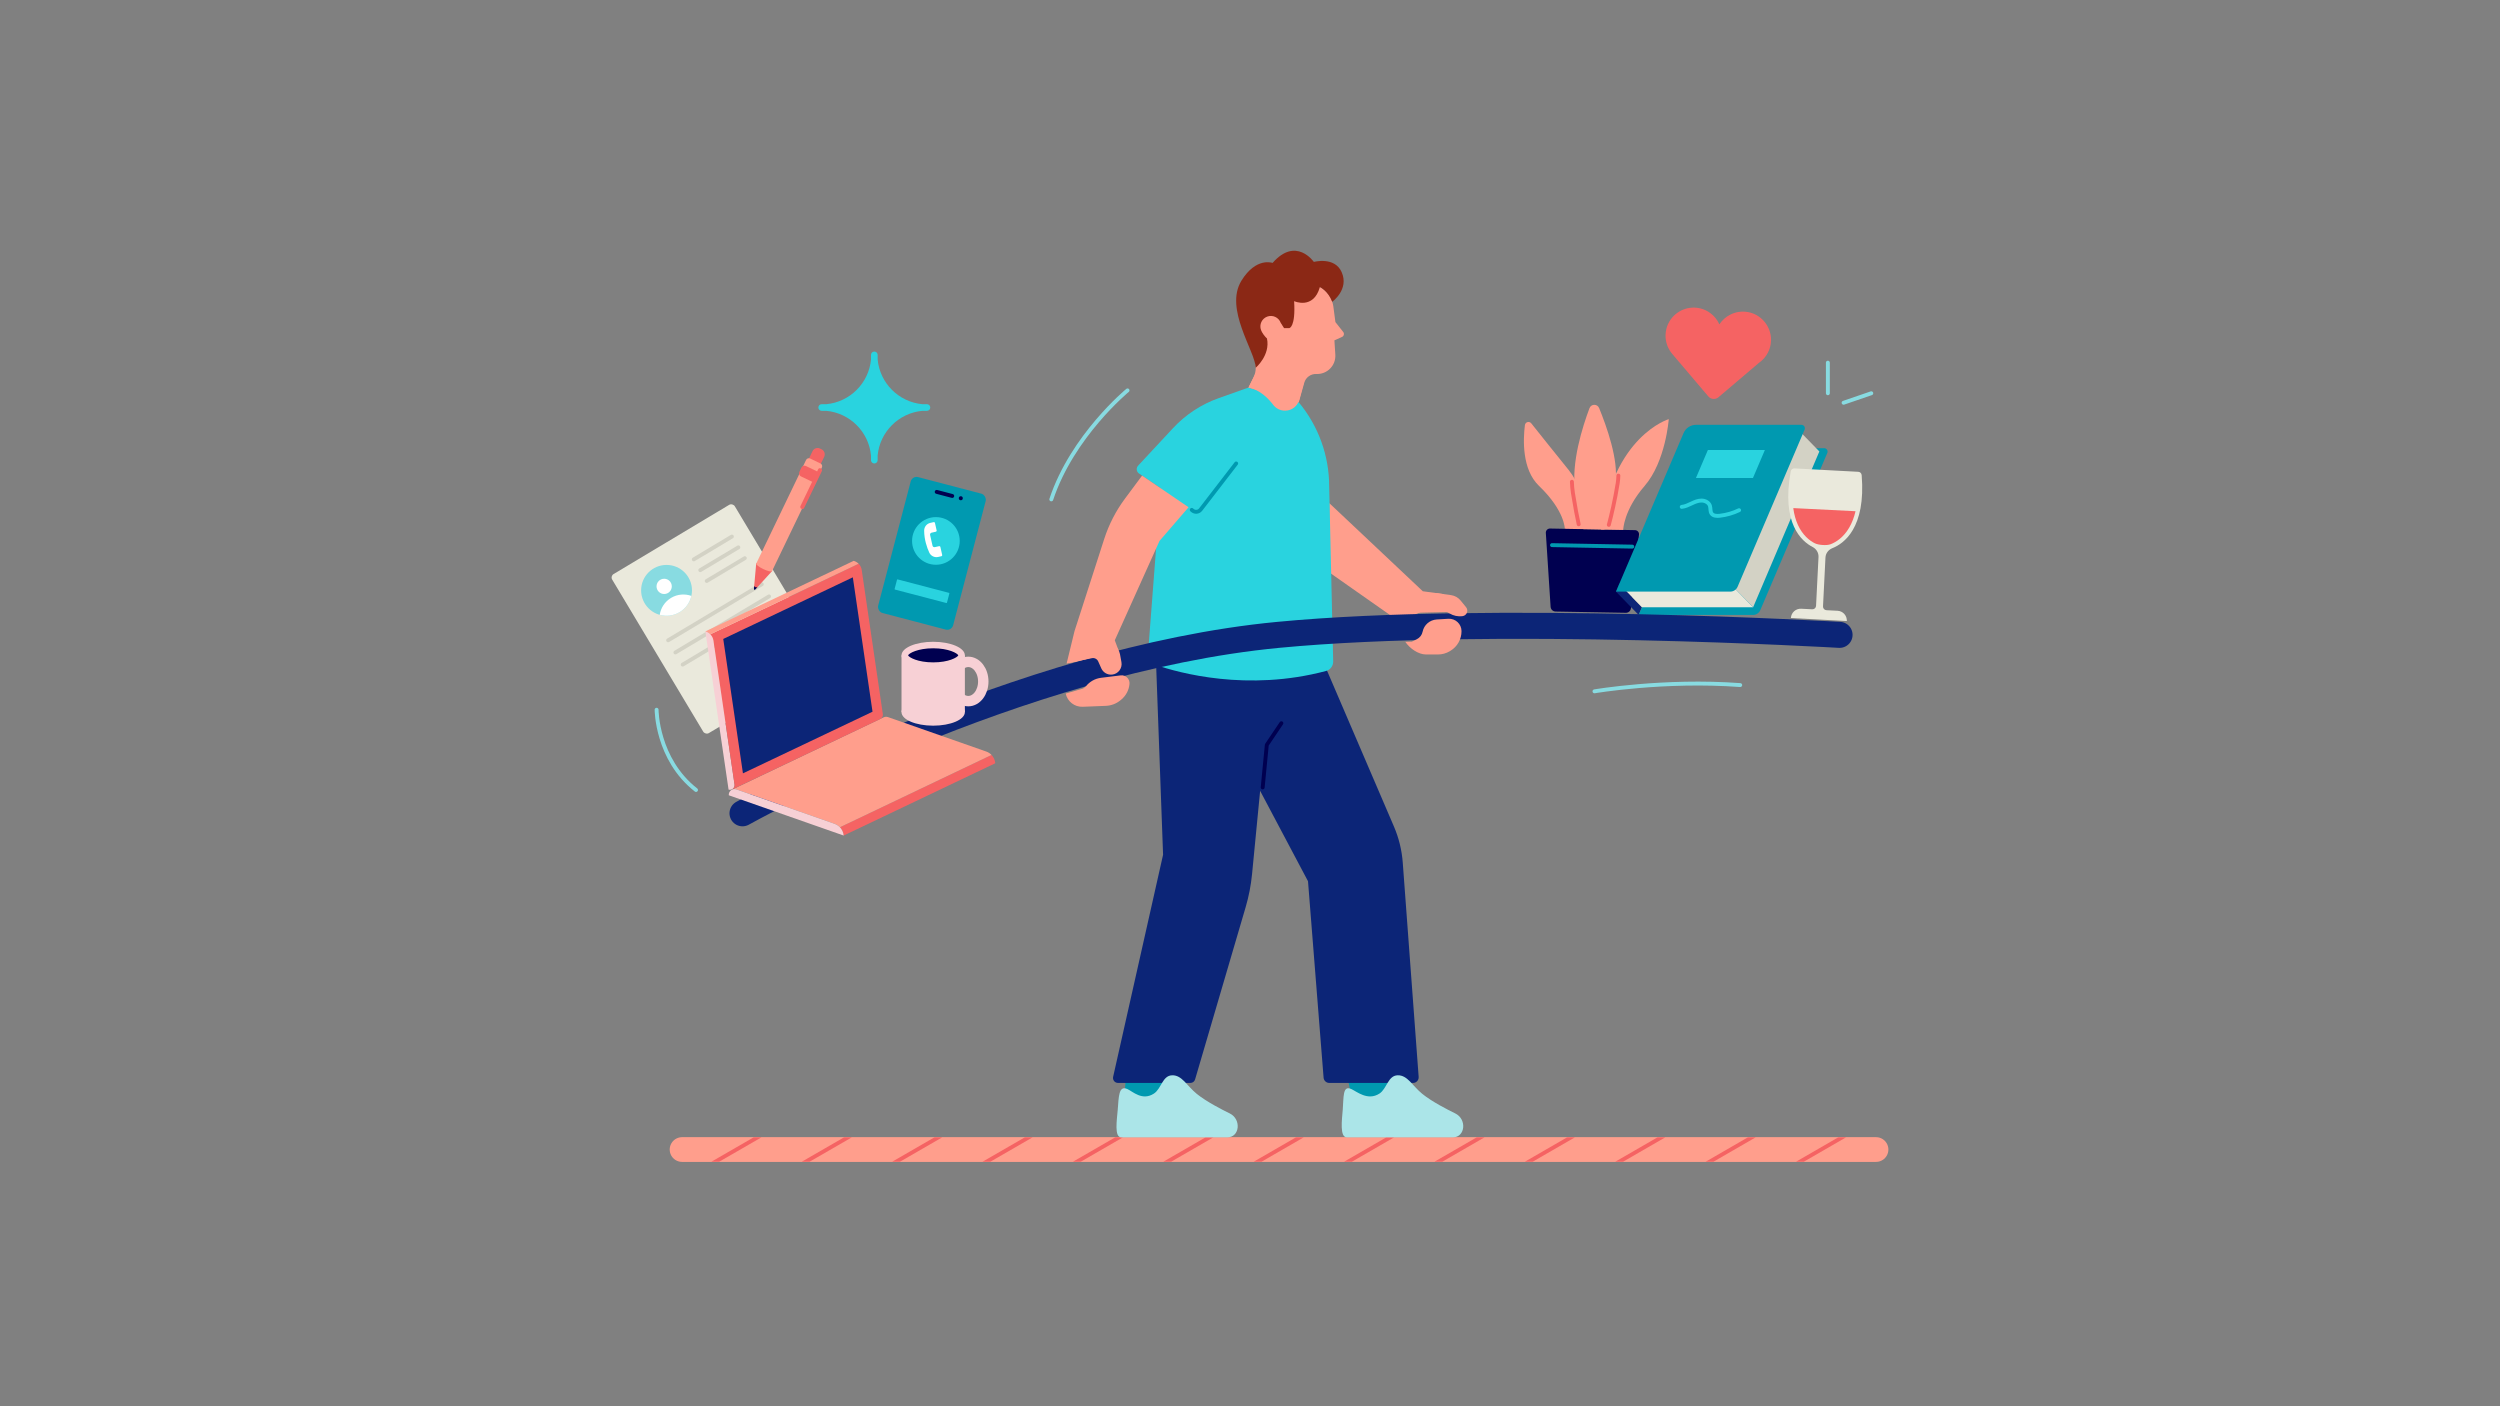 <?xml version="1.0" encoding="UTF-8"?> <svg xmlns="http://www.w3.org/2000/svg" xmlns:xlink="http://www.w3.org/1999/xlink" id="Art" viewBox="0 0 1920 1080"><rect x="0" y="0" width="1920" height="1080" fill="#808080" stroke="none"/><defs><style> .cls-1 { stroke: #88dbe1; } .cls-1, .cls-2, .cls-3, .cls-4, .cls-5, .cls-6, .cls-7, .cls-8, .cls-9, .cls-10 { fill: none; } .cls-1, .cls-2, .cls-3, .cls-5, .cls-6, .cls-8, .cls-9, .cls-10 { stroke-linecap: round; stroke-linejoin: round; } .cls-1, .cls-2, .cls-3, .cls-8, .cls-9, .cls-10 { stroke-width: 3px; } .cls-2 { stroke: #29d3df; } .cls-3 { stroke: #d3d2c5; } .cls-11 { clip-path: url(#clippath); } .cls-4, .cls-12, .cls-13, .cls-14, .cls-15, .cls-16, .cls-17, .cls-18, .cls-19, .cls-20, .cls-21, .cls-22, .cls-23, .cls-24 { stroke-width: 0px; } .cls-5 { stroke: #ff9e8c; stroke-width: 19px; } .cls-6 { stroke: #0c2577; stroke-width: 20px; } .cls-7 { stroke: #f7d0d5; stroke-miterlimit: 10; stroke-width: 8px; } .cls-12 { fill: #f56363; } .cls-13 { fill: #f7d0d5; } .cls-14 { fill: #29d3df; } .cls-15 { fill: #8b2815; } .cls-16 { fill: #88dbe1; } .cls-17 { fill: #0c2577; } .cls-18 { fill: #d3d2c5; } .cls-19 { fill: #abe5e8; } .cls-20 { fill: #0099b0; } .cls-21 { fill: #fff; } .cls-22 { fill: #ff9e8c; } .cls-23 { fill: #eae9dc; } .cls-24 { fill: #000050; } .cls-8 { stroke: #000050; } .cls-9 { stroke: #0099b0; } .cls-10 { stroke: #f56363; } </style><clipPath id="clippath"><path class="cls-4" d="m1440.78,892.23h-916.95c-5.19,0-9.39-4.2-9.39-9.39s4.2-9.39,9.39-9.39h916.95c5.19,0,9.39,4.2,9.39,9.39s-4.2,9.39-9.39,9.39Z"></path></clipPath></defs><polygon class="cls-20" points="1076.04 854.42 1040.13 854.42 1033.22 818.14 1069.13 818.14 1076.04 854.42"></polygon><polygon class="cls-20" points="862.43 854.42 898.34 854.42 901.42 818.14 865.51 818.14 862.43 854.42"></polygon><g><path class="cls-22" d="m1215.76,406.48s4.81-25.98-11.02-45.52c-11.19-13.82-22.86-28.47-28.73-35.85-1.52-1.91-4.57-1.05-4.88,1.37-1.39,11.04-2.37,34.04,10.82,46.67,19.94,19.1,19.83,33.02,19.83,33.02l13.98.31Z"></path><g><path class="cls-24" d="m1248.6,470.63l-53.93-.97c-2.03-.05-3.68-1.63-3.81-3.66l-3.66-56.73c-.12-1.85,1.37-3.4,3.22-3.36l65.27,1.23c1.85.04,3.27,1.66,3.06,3.5l-6.18,56.51c-.22,2.02-1.95,3.53-3.97,3.48Z"></path><line class="cls-9" x1="1191.94" y1="418.66" x2="1253.6" y2="419.81"></line></g><path class="cls-22" d="m1228.1,313.36c-1.37-3.33-6.1-3.26-7.37.11-5.3,14.11-14.29,42.25-10.95,63.42,3.38,21.46,5.96,29.5,5.96,29.5l16.52.31s5.06-16.02,8.34-36.53c2.66-16.63-6.89-43.16-12.49-56.81Z"></path><path class="cls-22" d="m1246.62,406.97s.23-15.02,16.45-33.78c16.22-18.77,18.54-51.3,18.54-51.3,0,0-43.1,12.87-52.13,84.76l17.15.32Z"></path><path class="cls-10" d="m1235.57,403.11c1.97-7.41,4.73-18.92,6.84-32.08.29-1.82.45-3.75.5-5.76"></path><path class="cls-10" d="m1207.22,369.99c.09,2.93.34,5.79.77,8.54,1.74,11.03,3.28,18.88,4.45,24.14"></path></g><path class="cls-17" d="m1015.06,505.51l55.47,129.22c3.79,8.82,6.08,18.21,6.79,27.78l12.21,164.55c.19,2.5-1.79,4.64-4.3,4.64h-64.34c-2.29,0-4.19-1.76-4.37-4.04l-11.97-150.87-105.68-199.54,116.19,28.26Z"></path><path class="cls-17" d="m858.6,831.7h55.64c1.66,0,3.12-1.09,3.58-2.68l38.85-132.36c2.43-8.28,4.07-16.78,4.91-25.37l18.56-191.31-93.58-6.06,6.68,182.52-38.36,170.59c-.54,2.39,1.28,4.66,3.73,4.66Z"></path><polyline class="cls-8" points="969.74 604.76 972.91 572.05 984.1 555.43"></polyline><polygon class="cls-22" points="1109.14 456.33 1092.71 454.08 1020.83 386.34 1020.84 439.57 1074.53 477.25 1099.1 466.57 1109.14 456.33"></polygon><path class="cls-14" d="m958.83,297.65l-22.81,8.09c-13.41,4.75-25.47,12.67-35.16,23.09l-26.8,28.8c-1.66,1.79-1.34,4.64.68,6.01l39.58,26.92c2.2,1.5,5.18,1.08,6.88-.96l28.2-33.66,9.44-58.3Z"></path><path class="cls-14" d="m1018.43,515.29c3.28-.88,5.53-3.89,5.46-7.29l-3.08-134.49c0-23.58-8.27-46.41-23.36-64.53h0s-38.62-11.34-38.62-11.34l-67.03,72.35-10.12,131.82c-.3,3.94,2.1,7.57,5.83,8.86,17.73,6.08,70.54,20.74,130.92,4.63Z"></path><path class="cls-22" d="m1005.91,276.99l-8.09,29.99c-1.23,4.87-5.57,8.31-10.59,8.39h-.34c-3.57.06-6.92-1.63-9.08-4.47-3.58-4.72-10.17-11.61-18.98-13.25l5.58-11.24,41.51-9.42Z"></path><path class="cls-22" d="m912.83,389.56l-22.32,25.88-34.35,76.3,4.01,10.75-40.99,7.01,6.04-24.78,22.81-70.78c3.59-11.13,8.97-21.59,15.94-30.98l13.15-17.69,35.71,24.29Z"></path><g><polygon class="cls-17" points="1241.05 454.36 1258.49 472.29 1261 466.37 1243.56 448.45 1241.05 454.36"></polygon><path class="cls-20" d="m1258.49,472.29h87.82c2.43,0,4.63-1.45,5.59-3.69l51.48-120.71c.75-1.75-.54-3.69-2.44-3.69h-80.95c-4.17,0-7.93,2.49-9.57,6.32l-51.93,121.77Z"></path><polygon class="cls-23" points="1346.4 466.37 1328.96 448.45 1243.56 448.45 1261 466.37 1346.4 466.37"></polygon><polygon class="cls-18" points="1397.26 346.72 1379.82 328.8 1328.96 448.45 1346.4 466.37 1397.26 346.72"></polygon><path class="cls-20" d="m1241.05,454.36h87.82c2.43,0,4.63-1.45,5.59-3.69l51.48-120.71c.75-1.75-.54-3.69-2.44-3.69h-80.95c-4.17,0-7.93,2.49-9.57,6.32l-51.93,121.77Z"></path><polygon class="cls-14" points="1355.43 345.61 1346.27 367.1 1302.48 367.1 1311.65 345.61 1355.43 345.61"></polygon><path class="cls-2" d="m1291.58,389.28c2.67-.26,5.14-1.48,7.56-2.63s4.98-2.25,7.66-2.23,5.54,1.45,6.4,3.99c.66,1.95.1,4.28,1.27,5.97,1.3,1.89,4.03,1.99,6.32,1.73,5.13-.6,10.16-2.05,14.83-4.28"></path></g><g><rect class="cls-23" x="497.33" y="404.23" width="109.73" height="142.38" rx="3.11" ry="3.11" transform="translate(-165.78 351.12) rotate(-30.91)"></rect><circle class="cls-16" cx="511.91" cy="453.39" r="19.53"></circle><path class="cls-21" d="m521.94,470.14c4.78-2.86,7.89-7.45,9.02-12.49-4.98-1.78-10.69-1.39-15.58,1.53-4.89,2.93-7.92,7.78-8.71,13.01,4.98,1.38,10.49.81,15.27-2.05Z"></path><circle class="cls-21" cx="510.08" cy="450.34" r="5.86"></circle><line class="cls-3" x1="532.84" y1="429.59" x2="562.09" y2="412.08"></line><line class="cls-3" x1="537.8" y1="437.88" x2="567.05" y2="420.37"></line><line class="cls-3" x1="542.77" y1="446.18" x2="572.02" y2="428.67"></line><line class="cls-3" x1="513.13" y1="491.75" x2="585.04" y2="448.7"></line><line class="cls-3" x1="518.72" y1="501.08" x2="590.62" y2="458.04"></line><line class="cls-3" x1="524.31" y1="510.41" x2="596.21" y2="467.37"></line></g><g><path class="cls-12" d="m629.79,344.49l1.16.56c1.35.65,2.21,1.9,2.41,3.28.12.83,0,1.69-.38,2.5l-3.08,6.4-8.97-4.32,3.08-6.4c.46-.96,1.23-1.67,2.13-2.08,1.12-.5,2.45-.53,3.65.05Z"></path><polygon class="cls-12" points="581.02 432.33 593.14 438.14 592.9 438.65 581.1 451.6 579.57 452.35 579.16 450.66 580.75 432.93 581.02 432.33"></polygon><path class="cls-22" d="m580.78,432.82l12.12,5.83,38.29-79.58c.21-.43.27-.9.21-1.34-.1-.75-.57-1.44-1.31-1.79l-7.88-3.79c-.56-.27-1.18-.3-1.74-.12-.59.19-1.11.61-1.4,1.22l-38.29,79.58Z"></path><rect class="cls-12" x="614.01" y="359.51" width="14.76" height="8.83" rx="2.55" ry="2.55" transform="translate(1023.56 961.28) rotate(-154.31)"></rect><rect class="cls-12" x="621.42" y="358.05" width="3.17" height="34.39" rx="1.43" ry="1.43" transform="translate(1021.72 983.48) rotate(-154.31)"></rect><path class="cls-24" d="m581.71,450.93s-.74.33-1.44.03c-.85-.37-1.05-.91-1.05-.91l-.2,2.24c-.06.66.6.94,1.05.44l1.64-1.8Z"></path><ellipse class="cls-22" cx="586.84" cy="435.74" rx="1.48" ry="6.72" transform="translate(-60.24 775.64) rotate(-64.31)"></ellipse></g><g><path class="cls-23" d="m1418.35,476.95l-42.94-2.31c.21-4.15,3.73-7.33,7.88-7.13l8.51.43c1.54.08,2.85-1.11,2.93-2.65l1.88-37.48c.16-3.22-1.61-6.21-4.48-7.69-8.4-4.32-24.25-17.96-16.85-58.12.25-1.37,1.46-2.34,2.85-2.27l49.04,2.61c1.38.07,2.47,1.16,2.59,2.53,3.34,40.71-13.8,52.71-22.58,56.16-3.01,1.19-5.07,3.98-5.23,7.2l-1.88,37.48c-.08,1.54,1.11,2.85,2.64,2.93l8.52.43c4.14.21,7.33,3.73,7.13,7.88Z"></path><path class="cls-12" d="m1377.24,390.22c.63,4.8,1.82,9.11,3.56,12.91,3.67,8.04,9,12.08,12.85,14.05,2.9,1.49,9.34,1.95,12.32.77,4.03-1.58,9.75-5.06,14.2-12.69,2.13-3.65,3.76-7.86,4.87-12.64l-47.79-2.4Z"></path></g><path class="cls-22" d="m1024.04,235.59l1.55,11.76,6.01,7.61c1,1.27.54,3.14-.93,3.8l-5.85,2.63.71,10.96c.54,8.27-6.19,15.18-14.47,14.87h-.14c-4.38-.17-8.28,2.77-9.33,7.02l-4.15,14.73-38.62-11.34,3.87-7.79c1.12-2.27,1.71-4.76,1.71-7.3v-64.72h39.4c10.25,0,18.9,7.59,20.24,17.75Z"></path><line class="cls-5" x1="523.83" y1="882.84" x2="1440.78" y2="882.84"></line><path class="cls-6" d="m570.25,624.61s210.12-117.82,411.43-137.04c163.86-15.64,431.1,0,431.1,0"></path><g class="cls-11"><g><line class="cls-10" x1="473.15" y1="896.12" x2="523.06" y2="867.31"></line><line class="cls-10" x1="542.56" y1="896.12" x2="592.47" y2="867.31"></line><line class="cls-10" x1="611.98" y1="896.12" x2="661.89" y2="867.31"></line><line class="cls-10" x1="681.4" y1="896.12" x2="731.3" y2="867.31"></line><line class="cls-10" x1="750.81" y1="896.12" x2="800.72" y2="867.31"></line><line class="cls-10" x1="820.23" y1="896.12" x2="870.14" y2="867.31"></line><line class="cls-10" x1="889.64" y1="896.12" x2="939.55" y2="867.31"></line><line class="cls-10" x1="959.06" y1="896.12" x2="1008.97" y2="867.31"></line><line class="cls-10" x1="1028.47" y1="896.12" x2="1078.38" y2="867.31"></line><line class="cls-10" x1="1097.89" y1="896.12" x2="1147.8" y2="867.31"></line><line class="cls-10" x1="1167.31" y1="896.12" x2="1217.21" y2="867.31"></line><line class="cls-10" x1="1236.72" y1="896.12" x2="1286.63" y2="867.31"></line><line class="cls-10" x1="1306.14" y1="896.12" x2="1356.05" y2="867.31"></line><line class="cls-10" x1="1375.55" y1="896.12" x2="1425.46" y2="867.31"></line><line class="cls-10" x1="1444.97" y1="896.12" x2="1494.88" y2="867.31"></line></g></g><path class="cls-1" d="m865.95,299.82s-42.41,34.96-58.56,83.71"></path><path class="cls-1" d="m1224.55,530.95s53.43-9.13,111.94-4.81"></path><path class="cls-12" d="m1342.01,239.61c-4.66-.75-9.17.04-13.05,1.97-3.44,1.7-6.38,4.31-8.48,7.53-1.57-3.55-4.08-6.62-7.24-8.86-3.72-2.66-8.36-4.19-13.44-3.99-9.81.38-18.26,7.56-20.22,17.18-1.01,4.98-.26,9.8,1.77,13.91.73,1.51,1.65,2.92,2.71,4.2l.46.54,27.48,32.35c1.97,2.32,5.46,2.61,7.79.63l31.12-26.44c1.13-.79,2.18-1.69,3.15-2.68.74-.76,1.43-1.58,2.04-2.45,2.45-3.4,3.94-7.55,4.05-12.11.26-10.68-7.58-20.11-18.13-21.8Z"></path><g><ellipse class="cls-13" cx="716.69" cy="546.91" rx="24.33" ry="10.41"></ellipse><rect class="cls-13" x="692.36" y="503.3" width="48.66" height="43.6"></rect><ellipse class="cls-7" cx="743.64" cy="523.39" rx="11.52" ry="15.08"></ellipse><ellipse class="cls-24" cx="716.69" cy="503.3" rx="20.74" ry="6.9"></ellipse><path class="cls-13" d="m716.69,497.89c11.94,0,18.58,3.83,19.3,5.41-.72,1.58-7.37,5.41-19.3,5.41s-18.58-3.83-19.3-5.41c.72-1.58,7.37-5.41,19.3-5.41m0-5c-13.44,0-24.33,4.66-24.33,10.41s10.89,10.41,24.33,10.41,24.33-4.66,24.33-10.41-10.89-10.41-24.33-10.41h0Z"></path></g><g><g><path class="cls-12" d="m764.37,586.18l-116.44,55.52c-.2-2.44-1.24-4.68-2.87-6.38l109.95-52.42,6.49-3.1c1.63,1.71,2.68,3.94,2.87,6.38Z"></path><path class="cls-22" d="m761.5,579.8l-6.49,3.1-109.95,52.44c-1.1-1.17-2.49-2.08-4.07-2.64l-75.43-26.44c-1.07-.37-2.14-.32-3.08.05l116.02-55.32.43-.2c.93-.37,2.01-.42,3.08-.05l75.42,26.44c1.58.54,2.96,1.46,4.08,2.62Z"></path></g><g><path class="cls-13" d="m559.53,606.43h0c2.53.71,4.95-1.42,4.57-4.02l-16.22-110.67c-.49-3.36-2.92-6.11-6.18-7.02h0s17.84,121.71,17.84,121.71Z"></path><path class="cls-12" d="m661.8,437.75l16.22,110.67c.23,1.55-.54,2.93-1.75,3.64-.04.02-.07.05-.12.07l-.09.05-.09.05-.11.04-113.74,54.1c1.35-.66,2.25-2.13,2.01-3.79l-16.22-110.67c-.27-1.85-1.13-3.5-2.38-4.77l110.65-52.63,3.23-1.55h.03c1.25,1.27,2.1,2.93,2.37,4.78Z"></path><path class="cls-22" d="m659.41,432.97l-3.23,1.55-110.65,52.63c-1.03-1.05-2.32-1.83-3.8-2.25l113.9-54.17c1.48.42,2.77,1.2,3.79,2.25Z"></path><path class="cls-17" d="m654.97,443.38l15.13,103.22-99.52,47.33-15.13-103.22,99.52-47.33"></path></g><path class="cls-13" d="m559.7,610.77h0c-.26-3.18,2.84-5.57,5.85-4.52l75.43,26.45c3.89,1.36,6.61,4.89,6.95,9h0s-88.23-30.93-88.23-30.93Z"></path></g><path class="cls-22" d="m1102.45,455.41l11.93,1.64c2.9.4,5.53,1.88,7.38,4.15l4.18,5.13c2.09,2.57.56,6.43-2.72,6.87h0c-3.5.47-7.06-.29-10.07-2.16l-1.81-.99-22.92.55,14.03-15.18Z"></path><path class="cls-22" d="m1079.27,492.92l5.06-.15,3.8-1.87c2.29-1.13,3.92-3.25,4.43-5.75h0c1.06-5.23,5.51-9.08,10.84-9.4l8.92-.53c5.49-.33,10.13,4.04,10.13,9.54h0c0,6.16-3.23,11.88-8.51,15.06l-.5.3c-2.74,1.65-5.87,2.52-9.07,2.52h-9.22c-5.93,0-12.62-4.76-15.87-9.72h0Z"></path><path class="cls-22" d="m819.18,509.5l4.99-9.03c1.84-3.33,5.19-5.56,8.98-5.97l14.25-1.54c6.1-.66,11.67,3.5,12.77,9.53l1.1,6.03c.85,4.66-2.44,9.06-7.15,9.57h0c-3.52.38-6.89-1.56-8.33-4.8l-2.37-5.33c-.82-1.86-2.83-2.89-4.82-2.48l-19.43,4.02Z"></path><path class="cls-22" d="m818.47,532.66l13.4-3.88,2.05-1.63c2.88-3.66,7.08-6.03,11.7-6.6l15.05-1.86c3.83-.47,7.12,2.7,6.79,6.54h0c-.4,4.69-2.67,9.03-6.3,12.04l-.61.51c-3.17,2.63-7.12,4.14-11.24,4.31l-17.79.71c-6.24.25-11.75-4.02-13.06-10.13h0Z"></path><path class="cls-1" d="m504.27,545.08s0,37.89,30.27,61.63"></path><g><rect class="cls-20" x="685.93" y="371.04" width="59.52" height="107.91" rx="4.65" ry="4.65" transform="translate(131.09 -167.52) rotate(14.68)"></rect><line class="cls-8" x1="719.38" y1="377.77" x2="731.32" y2="380.9"></line><circle class="cls-24" cx="737.89" cy="382.65" r="1.55"></circle><rect class="cls-14" x="687.28" y="450.04" width="41.57" height="8.07" rx=".38" ry=".38" transform="translate(138.21 -164.64) rotate(14.68)"></rect><g><circle class="cls-14" cx="718.77" cy="415.44" r="18.3"></circle><path class="cls-21" d="m714.48,401.57l2.56-.58c.46-.1.91.18,1.01.64l1.29,5.72c.1.46-.18.91-.64,1.01l-3.29.74c-.78.18-1.27.95-1.1,1.74l1.87,8.26c.18.78.95,1.27,1.74,1.1l3.29-.74c.46-.1.91.18,1.01.64l1.37,6.08c.1.46-.18.91-.64,1.01l-2.45.55c-2.79.63-5.65-.78-6.84-3.38-1.76-3.85-3.87-9.9-3.91-16.85-.01-2.84,1.95-5.31,4.72-5.94Z"></path></g></g><path class="cls-14" d="m711.9,310.41h-3.57s-.03,0-.05,0c-18.09-1.72-32.52-16.15-34.24-34.23,0-.02,0-.03,0-.05v-3.58c0-1.41-1.15-2.56-2.56-2.56s-2.56,1.15-2.56,2.56v3.58s0,.03,0,.05c-1.72,18.08-16.15,32.51-34.24,34.23-.02,0-.03,0-.05,0h-3.57c-1.41,0-2.56,1.15-2.56,2.56s1.15,2.56,2.56,2.56h3.59s.03,0,.05,0c18.08,1.73,32.5,16.15,34.21,34.23,0,.02,0,.03,0,.05v3.58c0,1.41,1.15,2.56,2.56,2.56s2.56-1.15,2.56-2.56v-3.58s0-.03,0-.05c1.72-18.08,16.14-32.5,34.21-34.23.02,0,.03,0,.05,0h3.59c1.41,0,2.56-1.15,2.56-2.56s-1.15-2.56-2.56-2.56Z"></path><line class="cls-1" x1="1415.87" y1="309.32" x2="1437.15" y2="302.02"></line><line class="cls-1" x1="1403.8" y1="302.02" x2="1403.8" y2="278.52"></line><path class="cls-9" d="m915.26,391.59l.55.46c1.91,1.59,4.76,1.28,6.27-.69l27.3-35.42"></path><path class="cls-15" d="m964.4,282.44s11.3-9.62,8.65-22.43l10.53-12.07,2.58,4.05h4.02s4.95-.62,3.71-20.71c0,0,14.84,6.79,19.78-10.82,0,0,6.17,2.76,9.48,11.3,0,0,13.18-9.43,7.23-22.8-5.4-12.14-21.35-7.81-21.35-7.81,0,0-13.67-19.8-31.68.77,0,0-12.63-4.75-23.95,13.69-13.29,21.63,10.56,54,11,66.82Z"></path><path class="cls-22" d="m983.59,247.94c1.53,4.18,1.17,13.71-3.01,15.24-4.18,1.53-10.59-5.53-12.12-9.71s.62-8.8,4.8-10.33c4.18-1.53,8.8.62,10.33,4.8Z"></path><path class="cls-19" d="m1037.71,836.33c4.31,1.95,12.71,9.36,21.71,3.53,5.8-3.77,6.47-13.88,14.04-14.04s11.2,8.04,18.77,14.2c7.57,6.15,20.03,12.47,25.24,14.99,9.46,4.57,7.73,18.46-1.58,18.46h-81.55c-5.52,0-3.77-13.25-3.11-21.29.79-9.62-.15-18.83,6.49-15.83Z"></path><path class="cls-19" d="m865.72,836.33c4.31,1.95,11.51,9.36,20.5,3.53,5.8-3.77,6.47-13.88,14.04-14.04s11.2,8.04,18.77,14.2c7.57,6.15,20.03,12.47,25.24,14.99,9.46,4.57,7.73,18.46-1.58,18.46h-81.55c-5.52,0-3.37-13.25-2.71-21.29.79-9.62.65-18.83,7.29-15.83Z"></path></svg> 